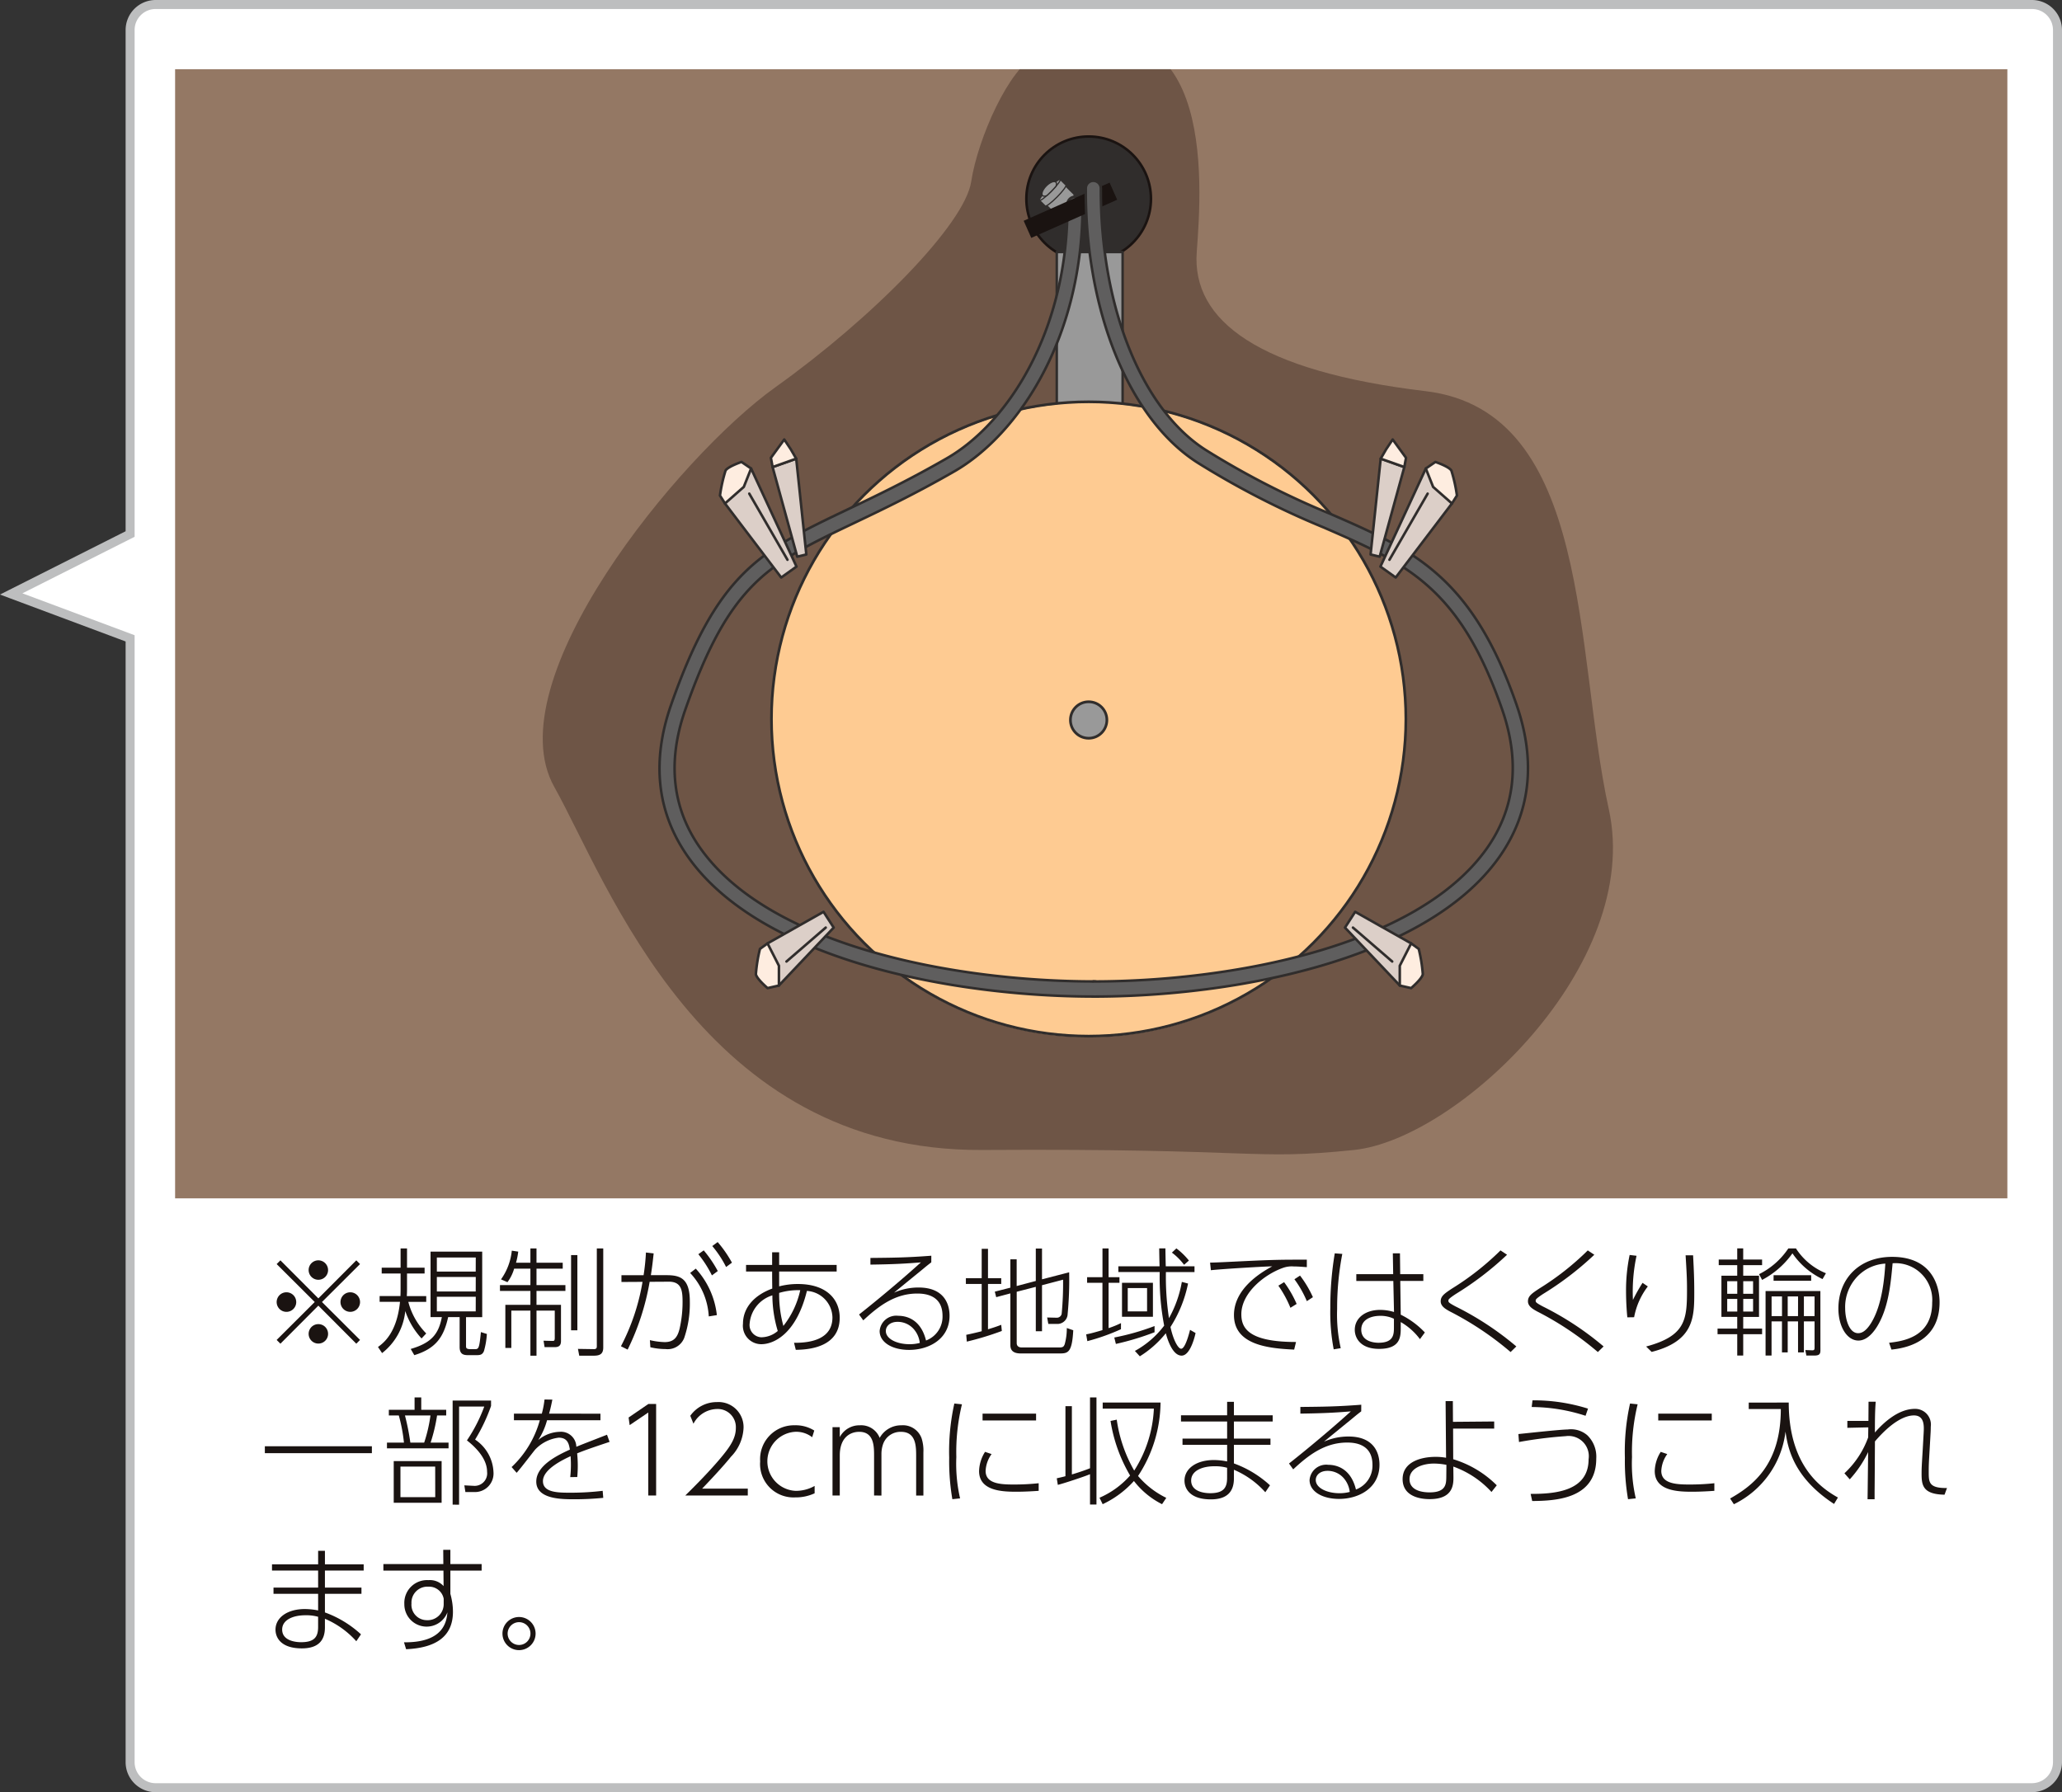 <svg xmlns="http://www.w3.org/2000/svg" xmlns:xlink="http://www.w3.org/1999/xlink" width="229.266" height="199.298" viewBox="0 0 229.266 199.298">
  <rect x="0" y="0" width="229.266" height="199.298" fill="#333333" stroke="none"/>
  <defs>
    <clipPath id="clip-path">
      <rect id="SVGID" width="203.722" height="125.565" fill="none"/>
    </clipPath>
    <clipPath id="clip-path-2">
      <circle id="SVGID-2" data-name="SVGID" cx="35.269" cy="35.269" r="35.269" fill="none"/>
    </clipPath>
  </defs>
  <g id="グループ_361" data-name="グループ 361" transform="translate(-786.053 -611.531)">
    <path id="合体_1" data-name="合体 1" d="M16.062,198.3a2.842,2.842,0,0,1-2.841-2.842V70.487L0,65.548l13.221-6.662V2.841A2.841,2.841,0,0,1,16.062,0H224.678a2.841,2.841,0,0,1,2.841,2.841V195.456a2.842,2.842,0,0,1-2.841,2.842Z" transform="translate(787.299 612.031)" fill="#fff" stroke="#bdbebf" stroke-miterlimit="10" stroke-width="1"/>
    <g id="グループ_358" data-name="グループ 358" transform="translate(805.522 619.228)">
      <g id="グループ_357" data-name="グループ 357" clip-path="url(#clip-path)">
        <rect id="長方形_18" data-name="長方形 18" width="210.076" height="140.366" transform="translate(-2.813 -3.414)" fill="#947864"/>
        <path id="パス_1076" data-name="パス 1076" d="M892.136,617.121c-3.031,1.291-6.54,9.262-7.262,14.016S873.894,646.3,863.111,654s-31.191,32.7-24.591,44.459c5.95,10.6,16.43,40.564,47.567,40.368s29.86,1.186,41.348,0,32.149-20.592,28.328-37.912-1.8-44.258-20.366-46.471-26.013-7.826-25.446-15.474S912.219,608.57,892.136,617.121Z" transform="translate(-796.358 -618.642)" fill="#6e5546"/>
        <circle id="楕円形_12" data-name="楕円形 12" cx="6.927" cy="6.927" r="6.927" transform="translate(94.648 7.482)" stroke-width="0.283" stroke="#1a1311" stroke-linecap="round" stroke-linejoin="round" fill="#302d2c"/>
        <rect id="長方形_19" data-name="長方形 19" width="7.321" height="21.056" transform="translate(98.029 20.33)" stroke-width="0.274" stroke="#302d2c" stroke-linecap="round" stroke-linejoin="round" fill="#999"/>
        <g id="グループ_355" data-name="グループ 355" transform="translate(66.306 37.101)">
          <g id="グループ_354" data-name="グループ 354" clip-path="url(#clip-path-2)">
            <circle id="楕円形_13" data-name="楕円形 13" cx="35.269" cy="35.269" r="35.269" fill="#fecb92"/>
          </g>
        </g>
        <circle id="楕円形_14" data-name="楕円形 14" cx="35.269" cy="35.269" r="35.269" transform="translate(66.306 36.987)" stroke-width="0.3" stroke="#302d2c" stroke-linecap="round" stroke-linejoin="round" fill="none"/>
        <circle id="楕円形_15" data-name="楕円形 15" cx="2.027" cy="2.027" r="2.027" transform="translate(99.548 70.343)" stroke-width="0.3" stroke="#302d2c" stroke-linecap="round" stroke-linejoin="round" fill="#999"/>
        <g id="グループ_356" data-name="グループ 356" transform="translate(95.944 12.093)">
          <path id="パス_1077" data-name="パス 1077" d="M884.245,630.919l1.272,1.259c.181.18.8-.155,1.391-.747s.915-1.218.734-1.4l-1.272-1.26Z" transform="translate(-883.674 -628.249)" fill="#999" stroke="#302d2c" stroke-linecap="round" stroke-linejoin="round" stroke-width="0.135"/>
          <path id="パス_1078" data-name="パス 1078" d="M886.207,628.47c-.091-.09-.681.357-1.316,1s-1.078,1.236-.988,1.324h0l.637.631c.09.09.679-.359,1.316-1s1.078-1.236.987-1.326l-.635-.63Z" transform="translate(-883.739 -628.307)" fill="#999" stroke="#302d2c" stroke-linecap="round" stroke-linejoin="round" stroke-width="0.135"/>
          <ellipse id="楕円形_16" data-name="楕円形 16" cx="1.637" cy="0.231" rx="1.637" ry="0.231" transform="translate(0 2.326) rotate(-45.274)" fill="#999" stroke="#302d2c" stroke-linecap="round" stroke-linejoin="round" stroke-width="0.135"/>
          <path id="パス_1079" data-name="パス 1079" d="M885.64,628.709c-.2-.125-.646.064-1.027.448s-.561.82-.443,1.025a.183.183,0,0,0,.034.045c.094.093.267.086.47,0,.157-.14.327-.3.5-.475.194-.2.369-.386.517-.559.077-.2.08-.367-.012-.458A.188.188,0,0,0,885.64,628.709Z" transform="translate(-883.694 -628.268)" fill="#999" stroke="#302d2c" stroke-linecap="round" stroke-linejoin="round" stroke-width="0.135"/>
        </g>
        <path id="パス_1080" data-name="パス 1080" d="M896.549,719.036c-15.756,0-37.033-4.057-45.14-15.488-3.49-4.922-4.134-10.63-1.914-16.965,5.2-14.836,10.028-17.14,19.645-21.728,3.146-1.5,6.712-3.2,11.022-5.681,6.714-3.861,13.463-14.088,13.4-28.231a.84.84,0,0,1,.836-.843h0a.839.839,0,0,1,.839.836c.06,14.818-7.112,25.589-14.246,29.692-4.366,2.51-7.963,4.226-11.137,5.741-9.486,4.525-13.815,6.59-18.784,20.767-2.031,5.793-1.459,10.988,1.7,15.439,7.737,10.91,28.415,14.781,43.772,14.781a.839.839,0,0,1,0,1.678Z" transform="translate(-794.344 -615.912)" fill="#5f5e5e" stroke="#302d2c" stroke-linecap="round" stroke-linejoin="round" stroke-width="0.283"/>
        <rect id="長方形_20" data-name="長方形 20" width="10.454" height="2.082" transform="translate(94.348 16.856) rotate(-23.952)" fill="#1a1311"/>
        <path id="パス_1081" data-name="パス 1081" d="M889.085,717.634c15.328,0,35.978-3.863,43.723-14.748,3.173-4.458,3.76-9.664,1.746-15.475-4.744-13.682-10.725-16.289-19.78-20.235a93.792,93.792,0,0,1-14.123-7.253c-7.59-4.863-12.459-16.831-12.4-30.49a.84.84,0,0,1,.839-.836h0a.839.839,0,0,1,.836.843c-.053,13.1,4.513,24.51,11.631,29.071a92.432,92.432,0,0,0,13.89,7.126c9.12,3.974,15.71,6.847,20.7,21.224,2.2,6.353,1.542,12.071-1.964,17-8.118,11.406-29.365,15.453-45.091,15.453" transform="translate(-786.996 -616.188)" fill="#5f5e5e" stroke="#302d2c" stroke-linecap="round" stroke-linejoin="round" stroke-width="0.283"/>
        <path id="パス_1082" data-name="パス 1082" d="M854.354,659.518l6.252,8.233,1.7-1.213L857.26,655.63Z" transform="translate(-793.216 -611.227)" fill="#dccfc8" stroke="#302d2c" stroke-linecap="round" stroke-linejoin="round" stroke-width="0.283"/>
        <path id="パス_1083" data-name="パス 1083" d="M854.44,659.633l-.557-.883a17.023,17.023,0,0,1,.618-2.774c.26-.454,1.779-.963,1.779-.963l1.066.731-.813,2.045Z" transform="translate(-793.302 -611.34)" fill="#feede0" stroke="#302d2c" stroke-linecap="round" stroke-linejoin="round" stroke-width="0.283"/>
        <line id="線_10" data-name="線 10" x2="4.246" y2="7.353" transform="translate(63.84 47.199)" fill="#feede0" stroke="#302d2c" stroke-linecap="round" stroke-linejoin="round" stroke-width="0.283"/>
        <path id="パス_1084" data-name="パス 1084" d="M858.826,655.638l2.742,9.967,1.01-.245L861.454,654.7Z" transform="translate(-792.395 -611.396)" fill="#dccfc8" stroke="#302d2c" stroke-linecap="round" stroke-linejoin="round" stroke-width="0.283"/>
        <path id="パス_1085" data-name="パス 1085" d="M858.856,655.968l-.188-1.026,1.484-2.04.718,1.077.615,1.057Z" transform="translate(-792.424 -611.727)" fill="#feede0" stroke="#302d2c" stroke-linecap="round" stroke-linejoin="round" stroke-width="0.283"/>
        <path id="パス_1086" data-name="パス 1086" d="M923.882,659.518l-6.252,8.233-1.7-1.213,5.047-10.908Z" transform="translate(-781.915 -611.227)" fill="#dccfc8" stroke="#302d2c" stroke-linecap="round" stroke-linejoin="round" stroke-width="0.283"/>
        <path id="パス_1087" data-name="パス 1087" d="M923.1,659.633l.557-.883a17.033,17.033,0,0,0-.618-2.774c-.26-.454-1.779-.963-1.779-.963l-1.066.731.813,2.045Z" transform="translate(-781.133 -611.34)" fill="#feede0" stroke="#302d2c" stroke-linecap="round" stroke-linejoin="round" stroke-width="0.283"/>
        <line id="線_11" data-name="線 11" x1="4.246" y2="7.353" transform="translate(135.019 47.199)" fill="#feede0" stroke="#302d2c" stroke-linecap="round" stroke-linejoin="round" stroke-width="0.283"/>
        <path id="パス_1088" data-name="パス 1088" d="M918.758,655.638l-2.742,9.967-1.01-.245L916.13,654.7Z" transform="translate(-782.085 -611.396)" fill="#dccfc8" stroke="#302d2c" stroke-linecap="round" stroke-linejoin="round" stroke-width="0.283"/>
        <path id="パス_1089" data-name="パス 1089" d="M918.583,655.968l.188-1.026-1.484-2.04-.718,1.077-.615,1.057Z" transform="translate(-781.91 -611.727)" fill="#feede0" stroke="#302d2c" stroke-linecap="round" stroke-linejoin="round" stroke-width="0.283"/>
        <path id="パス_1090" data-name="パス 1090" d="M858.352,700.795l6.226-3.512,1.132,1.756-6.1,6.443Z" transform="translate(-792.482 -603.582)" fill="#dccfc8" stroke="#302d2c" stroke-linecap="round" stroke-linejoin="round" stroke-width="0.283"/>
        <path id="パス_1091" data-name="パス 1091" d="M858.554,700.25l-.843.614a17.087,17.087,0,0,0-.453,2.806c.075.517,1.3,1.553,1.3,1.553l1.263-.285v-2.2Z" transform="translate(-792.684 -603.038)" fill="#feede0" stroke="#302d2c" stroke-linecap="round" stroke-linejoin="round" stroke-width="0.283"/>
        <line id="線_12" data-name="線 12" y1="3.772" x2="4.364" transform="translate(67.977 95.455)" fill="#feede0" stroke="#302d2c" stroke-linecap="round" stroke-linejoin="round" stroke-width="0.283"/>
        <path id="パス_1092" data-name="パス 1092" d="M919.958,700.795l-6.226-3.512-1.132,1.756,6.1,6.443Z" transform="translate(-782.526 -603.582)" fill="#dccfc8" stroke="#302d2c" stroke-linecap="round" stroke-linejoin="round" stroke-width="0.283"/>
        <path id="パス_1093" data-name="パス 1093" d="M919.012,700.25l.844.614a17.094,17.094,0,0,1,.453,2.806c-.074.517-1.3,1.553-1.3,1.553l-1.262-.285v-2.2Z" transform="translate(-781.581 -603.038)" fill="#feede0" stroke="#302d2c" stroke-linecap="round" stroke-linejoin="round" stroke-width="0.283"/>
        <line id="線_13" data-name="線 13" x1="4.364" y1="3.772" transform="translate(130.961 95.455)" fill="#feede0" stroke="#302d2c" stroke-linecap="round" stroke-linejoin="round" stroke-width="0.283"/>
      </g>
    </g>
    <g id="グループ_360" data-name="グループ 360" transform="translate(815.499 749.656)">
      <g id="グループ_359" data-name="グループ 359">
        <path id="パス_1094" data-name="パス 1094" d="M812.655,739.3l-.418-.418,4.232-4.218-4.232-4.219.418-.415,4.218,4.231,4.219-4.231.415.415-4.231,4.219,4.231,4.218-.415.418-4.219-4.232Zm1.758-4.636a1.088,1.088,0,1,1-1.081-1.081A1.086,1.086,0,0,1,814.412,734.667Zm3.541-3.541a1.081,1.081,0,1,1-1.081-1.094A1.086,1.086,0,0,1,817.953,731.126Zm0,7.082a1.081,1.081,0,1,1-1.081-1.081A1.078,1.078,0,0,1,817.953,738.208Zm3.554-3.541a1.087,1.087,0,1,1-1.094-1.081A1.088,1.088,0,0,1,821.508,734.667Z" transform="translate(-810.922 -728)" fill="#1a1311"/>
        <path id="パス_1095" data-name="パス 1095" d="M826.6,738.923a8.5,8.5,0,0,1-1.811-3.048,6.76,6.76,0,0,1-2.577,4.675l-.457-.678c.534-.391,2.1-1.484,2.448-5.025h-2.265v-.638h2.317c0-.143.014-.339.014-.781V731.7h-2.1v-.651h2.1v-2.135h.715v2.135h1.954v.651h-1.954v1.733c0,.365-.012.612-.025.781h2.161v.638h-1.993a7.8,7.8,0,0,0,1.993,3.515Zm6.745-2.371h-1.8v3.2c0,.2,0,.363.509.363h.456c.456,0,.507-.091.69-1.9l.663.209a8.761,8.761,0,0,1-.324,1.9c-.182.43-.43.457-.912.457H831.9c-.52,0-1.066,0-1.066-.913v-3.32h-1.276c-.483,2.175-1.329,3.49-3.764,4.232l-.4-.69c2.291-.665,3.1-1.641,3.463-3.542H827.6v-7.279h5.743Zm-.717-6.628H828.3v1.562h4.322Zm0,2.161H828.3V733.7h4.322Zm0,2.2H828.3v1.627h4.322Z" transform="translate(-809.175 -728.206)" fill="#1a1311"/>
        <path id="パス_1096" data-name="パス 1096" d="M836.6,730.5v-1.588h.677V730.5h2.916v.664h-2.916v1.824h3.216v.651h-3.216v1.548H840v4.011c0,.443-.156.69-.69.69h-1.133l-.116-.715.962.025c.209,0,.286,0,.286-.363v-3.009h-2.031v5.013H836.6v-5.013h-2.122v4.153h-.664v-4.792H836.6v-1.548h-3.385v-.651H836.6v-1.824h-1.81a4.575,4.575,0,0,1-.742,1.5l-.717-.312a6.617,6.617,0,0,0,1.2-3.191l.716.105A7.969,7.969,0,0,1,835,730.5Zm5.222-.845v8.358h-.7v-8.358Zm2.877-.743v11.015c0,.717-.365.912-1.055.912h-1.614l-.143-.756,1.771.027c.326,0,.326-.183.326-.339v-10.86Z" transform="translate(-807.072 -728.206)" fill="#1a1311"/>
        <path id="パス_1097" data-name="パス 1097" d="M844.58,739.9a23.945,23.945,0,0,0,2.4-7.162l-2.343.014V732h2.461a24.014,24.014,0,0,0,.262-2.526l.858.1c-.116,1.08-.181,1.6-.311,2.421h1.732c1.523,0,2.6.339,2.6,2.917a11.8,11.8,0,0,1-.625,4.063,1.975,1.975,0,0,1-2.071,1.237,7.584,7.584,0,0,1-1.691-.2l-.052-.794a7.907,7.907,0,0,0,1.64.22c1.028,0,1.432-.534,1.666-1.51a13.284,13.284,0,0,0,.326-2.955c0-1.276-.117-2.265-1.549-2.253l-2.11.013a27.675,27.675,0,0,1-2.448,7.539Zm9.765-3.32a7.648,7.648,0,0,0-2.07-4.831l.625-.482a9.142,9.142,0,0,1,2.345,5.17Zm-.56-7.344a13.365,13.365,0,0,1,1.563,2.3l-.651.483a12.7,12.7,0,0,0-1.51-2.356Zm1.55-.924a13.182,13.182,0,0,1,1.588,2.291l-.651.483a11.771,11.771,0,0,0-1.537-2.331Z" transform="translate(-804.986 -728.315)" fill="#1a1311"/>
        <path id="パス_1098" data-name="パス 1098" d="M861.721,739.337c1.967.026,4.271-.456,4.271-2.825a3.019,3.019,0,0,0-2.838-2.942c-1.185,4.817-3.7,5.925-5.078,5.925a2.048,2.048,0,0,1-2.031-2.279c0-1.758,1.224-3.164,3.255-3.906,0-.117-.013-.938-.013-1.576v-.324h-2.9v-.73h2.9v-1.406h.781v1.406h6.393v.73h-6.393v1.652a8.228,8.228,0,0,1,2.083-.26c3.19,0,4.649,1.707,4.649,3.751,0,3.139-3.126,3.554-4.883,3.567Zm-2.408-5.273a3.585,3.585,0,0,0-2.526,3.125,1.364,1.364,0,0,0,1.289,1.536,2.855,2.855,0,0,0,1.836-.7A13.959,13.959,0,0,1,859.313,734.064Zm3.1-.574a7.376,7.376,0,0,0-2.345.3,13.215,13.215,0,0,0,.469,3.673A9.826,9.826,0,0,0,862.412,733.49Z" transform="translate(-802.882 -728.139)" fill="#1a1311"/>
        <path id="パス_1099" data-name="パス 1099" d="M874.982,730.331c-.286.223-.365.275-1.068.86-2.24,1.823-2.552,2.083-3.074,2.513a6.653,6.653,0,0,1,2.735-.573c2.708,0,3.437,1.692,3.437,3.138,0,2.565-2.265,3.8-4.493,3.8-1.875,0-3.28-.833-3.28-2.1a1.853,1.853,0,0,1,2.07-1.693c.781,0,2.485.286,3.086,2.747a2.828,2.828,0,0,0,1.836-2.747c0-2.369-2.057-2.474-2.812-2.474-2.5,0-4.322,1.419-6,2.981l-.469-.651c.586-.456,3.788-3.007,6.875-5.795-1.81.143-2.969.21-5.611.247v-.742c2.552-.025,4.075-.039,6.77-.247Zm-1.8,7.617a2.373,2.373,0,0,0-1.941-1c-.871,0-1.314.508-1.314,1.017,0,.885,1.237,1.471,2.643,1.471a4.43,4.43,0,0,0,1.133-.143A2.819,2.819,0,0,0,873.185,737.948Z" transform="translate(-800.881 -728.079)" fill="#1a1311"/>
        <path id="パス_1100" data-name="パス 1100" d="M880.983,738.088a33.006,33.006,0,0,1-3.894,1.185l-.064-.756c.754-.156,1.211-.273,1.719-.4v-5.26h-1.759v-.638h1.759v-3.269h.7v3.269h1.472v.638h-1.472V737.9c.574-.169.99-.311,1.472-.495Zm3.777-5.561V728.92h.69v3.425l3.019-.781a40.25,40.25,0,0,1-.181,4.778,1.142,1.142,0,0,1-1.211.963h-.926l-.129-.716,1.055.026a.549.549,0,0,0,.559-.43,35.592,35.592,0,0,0,.157-3.8L885.45,733v5.116h-.69v-4.934l-2.123.547v5.7c0,.431.353.495.573.495h4.1c.456,0,.547-.064.664-.363a6.621,6.621,0,0,0,.234-1.8l.716.247c-.13,2.461-.573,2.579-1.485,2.579h-4.374c-1.133,0-1.133-.69-1.133-.976v-5.7l-1.575.418-.156-.613,1.731-.443v-3.151h.7v2.969Z" transform="translate(-799.039 -728.204)" fill="#1a1311"/>
        <path id="パス_1101" data-name="パス 1101" d="M892.154,737.894a23.21,23.21,0,0,1-3.738,1.328l-.13-.756c.56-.1,1.081-.26,1.81-.469v-5.261H888.39v-.624H890.1v-3.2h.678v3.2h1.209v.624h-1.209v5.039a10.627,10.627,0,0,0,1.38-.56Zm-.742.924a26.909,26.909,0,0,0,4.478-1.276v.69a30.081,30.081,0,0,1-4.3,1.3Zm8.919-7.918v.638h-3.178a30.377,30.377,0,0,0,.339,5.131,12.734,12.734,0,0,0,1.432-4.037l.69.183a14.157,14.157,0,0,1-1.953,4.831c.3,1.431.847,2.42,1.185,2.42.418,0,.82-1.419.991-2.1l.612.352c-.013.078-.522,2.514-1.549,2.514s-1.589-1.85-1.758-2.488a11.435,11.435,0,0,1-2.891,2.565l-.547-.6a10.231,10.231,0,0,0,3.255-2.812,28.227,28.227,0,0,1-.495-5.964h-4.6V730.9h4.584c-.014-.311-.04-1.705-.04-1.992h.69c0,.313.026,1.705.04,1.992Zm-4.623,5.614H892.27v-3.778h3.438Zm-.651-3.192h-2.149v2.592h2.149Zm4.114-2.59a6.6,6.6,0,0,0-1.354-1.355l.5-.469a7.582,7.582,0,0,1,1.393,1.354Z" transform="translate(-796.965 -728.206)" fill="#1a1311"/>
        <path id="パス_1102" data-name="パス 1102" d="M910.684,730.8c-.69-.051-1.056-.078-1.446-.078a2.909,2.909,0,0,0-1.2.156c-2.07.729-4.636,2.786-4.636,5.157,0,1.51.756,3.087,6.081,3.087l-.208.846c-2.838-.131-6.693-.508-6.693-3.842,0-2.877,2.878-4.675,4.258-5.417-1.134.027-5.5.288-6.823.431l-.091-.846c.573,0,2.291-.091,3.7-.158,3.476-.169,4.374-.169,7.057-.169Zm-2.527,1.668a12.158,12.158,0,0,1,1.394,2.422l-.691.43a12.422,12.422,0,0,0-1.341-2.461Zm1.771-.73a12.1,12.1,0,0,1,1.432,2.4l-.676.443a11.726,11.726,0,0,0-1.38-2.436Z" transform="translate(-794.828 -728.012)" fill="#1a1311"/>
        <path id="パス_1103" data-name="パス 1103" d="M912.554,729.436a31.768,31.768,0,0,0-.574,6.12,16.907,16.907,0,0,0,.4,4.362l-.781.129a22.015,22.015,0,0,1-.377-4.622,36.159,36.159,0,0,1,.495-6.054Zm9.01,2.253v.754H919l.052,3.751a9.342,9.342,0,0,1,2.682,1.979l-.547.742a7.045,7.045,0,0,0-2.135-1.9v.6c0,1,0,2.382-2.41,2.382-2.07,0-2.7-1.21-2.7-2.122,0-1.328,1.2-2.213,2.813-2.213a5.22,5.22,0,0,1,1.549.234l-.077-3.451h-4.115v-.754h4.1l-.039-2.317h.793l.027,2.317Zm-3.269,4.96a3.416,3.416,0,0,0-1.51-.326c-1.107,0-2.122.443-2.122,1.536,0,1.368,1.536,1.458,1.914,1.458,1.718,0,1.718-.963,1.718-1.756Z" transform="translate(-792.755 -728.121)" fill="#1a1311"/>
        <path id="パス_1104" data-name="パス 1104" d="M929.364,740.4a34.562,34.562,0,0,0-6.758-4.518c-.443-.247-1.014-.56-1.014-1.121,0-.585.428-.871,1.249-1.418a30.268,30.268,0,0,0,5.4-4.245l.729.482a34.687,34.687,0,0,1-5.7,4.363c-.808.534-.821.624-.821.742,0,.156,0,.22.782.638a33.387,33.387,0,0,1,6.77,4.454Z" transform="translate(-790.852 -728.172)" fill="#1a1311"/>
        <path id="パス_1105" data-name="パス 1105" d="M937.562,740.4a34.556,34.556,0,0,0-6.758-4.518c-.443-.247-1.014-.56-1.014-1.121,0-.585.428-.871,1.25-1.418a30.294,30.294,0,0,0,5.4-4.245l.729.482a34.64,34.64,0,0,1-5.7,4.363c-.808.534-.82.624-.82.742,0,.156,0,.22.781.638a33.38,33.38,0,0,1,6.77,4.454Z" transform="translate(-789.348 -728.172)" fill="#1a1311"/>
        <path id="パス_1106" data-name="パス 1106" d="M940.172,729.616a19.008,19.008,0,0,0-.4,4.909,19.184,19.184,0,0,1,1.069-1.9l.586.4a8.051,8.051,0,0,0-1.523,3.424l-.756.013c-.143-1.458-.143-2.695-.143-2.9a19.315,19.315,0,0,1,.4-4.037Zm6.289-.052c.091,1.784.13,2.67.13,4.127,0,2.748-.025,5.418-4.74,6.615l-.611-.6c4.426-1.185,4.544-3.02,4.544-6.354,0-1.172-.039-1.847-.156-3.788Z" transform="translate(-787.658 -728.093)" fill="#1a1311"/>
        <path id="パス_1107" data-name="パス 1107" d="M952.553,730.771h-2.1v1.172h1.757v4.584h-1.757v1.3h2.1v.625h-2.1v2.369h-.664v-2.369H947.6v-.625h2.188v-1.3h-1.757v-4.584h1.757v-1.172h-2.057v-.624h2.057v-1.238h.664v1.238h2.1Zm-2.76,1.785h-1.12v1.4h1.12Zm0,1.966h-1.12v1.406h1.12Zm1.758-1.966h-1.094v1.4h1.094Zm0,1.966h-1.094v1.406h1.094Zm.664-2.747a8.432,8.432,0,0,0,3.256-2.865h.846a7.15,7.15,0,0,0,3.333,2.761l-.377.651a8.5,8.5,0,0,1-3.346-2.864,9.634,9.634,0,0,1-3.373,2.955Zm6.823,8.464c0,.428-.13.585-.69.585h-.872l-.117-.611.716.026c.247.013.312-.039.312-.286v-2.93H957.2v3.45h-.651v-3.45H955.4v3.45h-.638v-3.45h-1.158v3.8h-.665v-7.173h6.094Zm-4.271-5.991h-1.158v2.188h1.158Zm-.937-1.743v-.613h4.18v.613Zm2.722,1.743H955.4v2.188h1.147Zm1.836,0H957.2v2.188h1.185Z" transform="translate(-786.078 -728.206)" fill="#1a1311"/>
        <path id="パス_1108" data-name="パス 1108" d="M964.591,739.258c1.484-.181,4.791-.585,4.791-4.467a4.085,4.085,0,0,0-4.4-4.374c-.209,2.279-.457,5.013-1.757,7.085-.717,1.133-1.446,1.509-2.045,1.509-1.263,0-2.226-1.549-2.226-3.554,0-3.333,2.33-5.754,5.976-5.754,4.375,0,5.274,3.164,5.274,5.051,0,3.854-2.878,5.013-5.351,5.261Zm-2.826-7.969a4.88,4.88,0,0,0-2.057,4.167c0,1.068.4,2.735,1.445,2.735.417,0,.885-.247,1.432-1.121,1.289-2.07,1.5-5.274,1.588-6.615A4.63,4.63,0,0,0,961.765,731.289Z" transform="translate(-783.996 -728.06)" fill="#1a1311"/>
        <path id="パス_1109" data-name="パス 1109" d="M823.028,747.5v.768h-11.9V747.5Z" transform="translate(-811.126 -724.795)" fill="#1a1311"/>
        <path id="パス_1110" data-name="パス 1110" d="M825.67,744.29v-1.381h.742v1.381h2.774v.624h-1.015a18.591,18.591,0,0,1-.717,3.021h1.993v.638H822.6v-.638h1.888a17.836,17.836,0,0,0-.573-3.021h-1.107v-.624Zm3.007,10.337h-5.325v-4.635h5.325Zm-.715-4.023H824.1V754h3.868Zm-1.224-2.669a16.567,16.567,0,0,0,.7-3.021H824.6a26.747,26.747,0,0,1,.6,3.021Zm3.164,6.9V743.262h4.271v.6A19.55,19.55,0,0,1,832.4,747.6a4.57,4.57,0,0,1,2.044,3.632,2.062,2.062,0,0,1-2.174,2.2h-.95l-.117-.742,1.029.052a1.393,1.393,0,0,0,1.5-1.562c0-1.328-1.043-2.552-2.24-3.489a17.514,17.514,0,0,0,1.927-3.764h-2.8v10.912Z" transform="translate(-809.021 -725.637)" fill="#1a1311"/>
        <path id="パス_1111" data-name="パス 1111" d="M844.188,744.682v.729H838.25a7.551,7.551,0,0,1-.978,2.2,3.882,3.882,0,0,1,2.384-.913,1.707,1.707,0,0,1,1.85,1.666c.729-.3,1-.4,3.411-1.341l.286.794c-2.058.69-2.7.912-3.606,1.277a13.777,13.777,0,0,1,.013,2.63l-.782.013a12.716,12.716,0,0,0,.04-2.33c-.833.391-3.074,1.445-3.074,2.773,0,1.29,1.694,1.29,3.113,1.29a29.711,29.711,0,0,0,3.528-.209l.065.781a31.461,31.461,0,0,1-3.23.157c-1.392,0-4.218,0-4.218-1.967,0-1.745,2.24-2.877,3.736-3.554-.1-.586-.22-1.328-1.249-1.328a4.31,4.31,0,0,0-2.6,1.315c-.156.169-1.705,2.213-2.071,2.591l-.559-.638a11.229,11.229,0,0,0,3.138-5.209h-2.878v-.729h3.1a10.33,10.33,0,0,0,.3-1.575l.872.013c-.117.573-.182.911-.365,1.562Z" transform="translate(-806.872 -725.6)" fill="#1a1311"/>
        <path id="パス_1112" data-name="パス 1112" d="M847.5,743.525h.86v10.182h-.873v-9.23l-2.07,1.4-.117-.846Z" transform="translate(-804.854 -725.523)" fill="#1a1311"/>
        <path id="パス_1113" data-name="パス 1113" d="M857.575,752.971v.768h-6.953c.937-.924,2.565-2.539,3.92-4.153,1.159-1.38,1.705-2.265,1.705-3.373a2.011,2.011,0,0,0-2.07-2.095,3.013,3.013,0,0,0-2.643,1.639l-.352-.885a3.6,3.6,0,0,1,2.955-1.523,2.786,2.786,0,0,1,2.968,2.839,4.883,4.883,0,0,1-1.406,3.242c-.509.638-1.537,1.81-3.2,3.541Z" transform="translate(-803.877 -725.556)" fill="#1a1311"/>
        <path id="パス_1114" data-name="パス 1114" d="M863.715,753.092a5,5,0,0,1-2.175.456,3.715,3.715,0,0,1-3.88-4.01,3.763,3.763,0,0,1,3.842-4.01,3.873,3.873,0,0,1,2.174.586l-.234.742a2.872,2.872,0,0,0-1.914-.6,3.287,3.287,0,0,0,.064,6.563,4.2,4.2,0,0,0,2.123-.547Z" transform="translate(-802.586 -725.156)" fill="#1a1311"/>
        <path id="パス_1115" data-name="パス 1115" d="M869.078,753.339v-4.374c0-1.095,0-2.709-1.653-2.709-.989,0-2.161.613-2.161,2.631v4.452h-.808v-7.6h.808v1.105a2.467,2.467,0,0,1,2.238-1.314,2.209,2.209,0,0,1,2.2,1.4,2.718,2.718,0,0,1,2.408-1.4,2.206,2.206,0,0,1,2.252,1.445,4.471,4.471,0,0,1,.2,1.575v4.791h-.806v-4.361c0-1.094,0-2.722-1.679-2.722a2.045,2.045,0,0,0-1.98,1.315,3.342,3.342,0,0,0-.2,1.095v4.674Z" transform="translate(-801.339 -725.156)" fill="#1a1311"/>
        <path id="パス_1116" data-name="パス 1116" d="M876.837,743.572a22.409,22.409,0,0,0-.625,5.86,17.273,17.273,0,0,0,.417,4.6l-.859.091a24.906,24.906,0,0,1-.352-4.609,24.561,24.561,0,0,1,.573-6.029Zm3.294,5.534a3.456,3.456,0,0,0-.663,1.875c0,1.406,1.614,1.51,3.1,1.51a25.452,25.452,0,0,0,2.8-.143v.846c-.378.026-1.432.1-2.487.1-1.6,0-4.14-.1-4.14-2.3a4.192,4.192,0,0,1,.664-2.135Zm4.948-4.493v.756h-5.95v-.756Z" transform="translate(-799.327 -725.532)" fill="#1a1311"/>
        <path id="パス_1117" data-name="パス 1117" d="M889.221,742.909h.717v11.913h-.717v-3.372c-.611.26-2.928,1.03-3.58,1.185l-.117-.729c.495-.116.69-.156.965-.234v-7.786h.715v7.591c1.133-.339,1.72-.572,2.018-.69Zm8.009,11.875a9.114,9.114,0,0,1-3.126-2.579,10.918,10.918,0,0,1-3.476,2.579l-.351-.717a9.638,9.638,0,0,0,3.4-2.472,17.166,17.166,0,0,1-2.174-6.068l.69-.143a15.77,15.77,0,0,0,1.941,5.663,13.925,13.925,0,0,0,2.187-6.888h-5.69v-.677h6.431a15.06,15.06,0,0,1-2.5,8.165,9.647,9.647,0,0,0,3.139,2.433Z" transform="translate(-797.472 -725.637)" fill="#1a1311"/>
        <path id="パス_1118" data-name="パス 1118" d="M907.389,744.824v.69h-4.31v1.9h4.063v.69h-4.063v2.07a11.922,11.922,0,0,1,4.011,2.435l-.522.769a9.859,9.859,0,0,0-3.489-2.5v.962c0,1.367-.652,2.332-2.566,2.332-2.33,0-2.929-1.2-2.929-2.084,0-1.328,1.3-2.291,3.268-2.291a7.56,7.56,0,0,1,1.471.156v-1.849h-4.96v-.69h4.96v-1.9h-5.129v-.69h5.129v-1.5h.756v1.5Zm-5.067,5.834a4.916,4.916,0,0,0-1.419-.169c-1.393,0-2.578.521-2.578,1.588,0,1.224,1.432,1.407,2.11,1.407,1.471,0,1.886-.586,1.886-1.694Z" transform="translate(-795.33 -725.56)" fill="#1a1311"/>
        <path id="パス_1119" data-name="パス 1119" d="M915.372,744.331c-.286.222-.366.275-1.068.86-2.24,1.823-2.553,2.083-3.074,2.513a6.647,6.647,0,0,1,2.734-.573c2.709,0,3.438,1.692,3.438,3.138,0,2.565-2.265,3.8-4.493,3.8-1.875,0-3.281-.833-3.281-2.1a1.853,1.853,0,0,1,2.07-1.693c.782,0,2.487.286,3.087,2.747a2.828,2.828,0,0,0,1.836-2.747c0-2.369-2.058-2.474-2.812-2.474-2.5,0-4.323,1.419-6,2.981l-.467-.651c.586-.456,3.788-3.007,6.874-5.795-1.81.143-2.968.209-5.611.247v-.742c2.553-.025,4.076-.039,6.771-.247Zm-1.8,7.617a2.369,2.369,0,0,0-1.94-1c-.872,0-1.315.508-1.315,1.017,0,.885,1.237,1.471,2.644,1.471a4.44,4.44,0,0,0,1.133-.143A2.82,2.82,0,0,0,913.574,751.948Z" transform="translate(-793.468 -725.509)" fill="#1a1311"/>
        <path id="パス_1120" data-name="パス 1120" d="M923.64,749.719a11.6,11.6,0,0,1,4.843,2.9l-.586.742a10.555,10.555,0,0,0-4.245-2.825l.013,1.12c.014.911-.052,2.5-2.643,2.5-.391,0-3.007,0-3.007-2.226,0-1.914,2.044-2.474,3.658-2.474a6.339,6.339,0,0,1,1.173.1l-.052-6.3h.806l.013,2.306,4.584-.04v.794h-4.57Zm-.756.625a7.469,7.469,0,0,0-1.393-.143c-1.224,0-2.708.495-2.708,1.732,0,1.472,1.9,1.472,2.252,1.472,1.823,0,1.823-.965,1.836-1.707Z" transform="translate(-791.509 -725.572)" fill="#1a1311"/>
        <path id="パス_1121" data-name="パス 1121" d="M930.251,753.587c2.747.014,6.445-.312,6.445-3.854a2.25,2.25,0,0,0-2.539-2.566,46.892,46.892,0,0,0-5.2.652l-.066-.885c.9-.091,4.7-.509,5.482-.509a2.783,2.783,0,0,1,2.175.638,3.307,3.307,0,0,1,1,2.592c0,4.545-4.61,4.7-7.122,4.726Zm6.107-8.685a19.635,19.635,0,0,0-5.989-.976l.09-.742a20.049,20.049,0,0,1,6.172.924Z" transform="translate(-789.512 -725.586)" fill="#1a1311"/>
        <path id="パス_1122" data-name="パス 1122" d="M940.314,743.572a22.347,22.347,0,0,0-.626,5.86,17.237,17.237,0,0,0,.418,4.6l-.86.091a25.063,25.063,0,0,1-.35-4.609,24.491,24.491,0,0,1,.573-6.029Zm3.294,5.534a3.457,3.457,0,0,0-.664,1.875c0,1.406,1.616,1.51,3.1,1.51a25.468,25.468,0,0,0,2.8-.143v.846c-.379.026-1.432.1-2.488.1-1.6,0-4.14-.1-4.14-2.3a4.183,4.183,0,0,1,.665-2.135Zm4.948-4.493v.756h-5.951v-.756Z" transform="translate(-787.677 -725.532)" fill="#1a1311"/>
        <path id="パス_1123" data-name="パス 1123" d="M955.3,743.393c0,7.033,3.607,9.518,5.469,10.561l-.43.715c-4.531-2.955-5.144-6.236-5.4-8.046A10.32,10.32,0,0,1,949.2,754.7l-.418-.638c2.513-1.419,5.638-3.764,5.638-9.948h-3.568v-.717Z" transform="translate(-785.863 -725.548)" fill="#1a1311"/>
        <path id="パス_1124" data-name="パス 1124" d="M959.52,751.273a10.128,10.128,0,0,0,2.643-4c0-.247,0-.327.013-1.108l-2.33.052v-.767h2.343c0-.118.013-1.928.013-2.136H963c-.077.937-.091,1.9-.091,3.425.976-1.121,2.618-2.631,4.454-2.631a1.747,1.747,0,0,1,1.758,1.98c0,.272-.013.625-.027.806l-.1,1.759c-.1,1.666-.1,1.849-.1,2.448,0,1.16,0,1.837,2.031,1.81l-.273.742c-2.408-.039-2.552-1.053-2.552-2.317,0-.625.013-.833.13-2.76l.1-1.785c.039-.729.117-1.953-1.081-1.953-.833,0-2.3.509-4.336,2.89-.013,2.032-.026,4.792-.038,5.509v.924h-.782c.013-.743.052-4.415.065-5.249a12.5,12.5,0,0,1-2.044,3.034Z" transform="translate(-783.892 -725.562)" fill="#1a1311"/>
        <path id="パス_1125" data-name="パス 1125" d="M821.993,758.824v.69h-4.309v1.9h4.062v.69h-4.062v2.07a11.9,11.9,0,0,1,4.009,2.435l-.52.769a9.881,9.881,0,0,0-3.489-2.5v.962c0,1.367-.652,2.332-2.566,2.332-2.33,0-2.929-1.2-2.929-2.084,0-1.328,1.3-2.291,3.268-2.291a7.565,7.565,0,0,1,1.471.156v-1.849h-4.961v-.69h4.961v-1.9H811.8v-.69h5.129v-1.5h.756v1.5Zm-5.066,5.834a4.922,4.922,0,0,0-1.419-.169c-1.393,0-2.578.521-2.578,1.588,0,1.224,1.432,1.407,2.109,1.407,1.471,0,1.888-.586,1.888-1.694Z" transform="translate(-811.003 -722.99)" fill="#1a1311"/>
        <path id="パス_1126" data-name="パス 1126" d="M833.187,758.817v.728h-3.476v2.579a8.2,8.2,0,0,1,.207.963,6.876,6.876,0,0,1,.079,1.042c0,2.773-1.941,4.011-5.209,4.154l-.234-.769c4.415.052,4.74-2.317,4.83-3.333a2.478,2.478,0,0,1-4.791-.924,2.533,2.533,0,0,1,2.682-2.656,2.052,2.052,0,0,1,1.681.663l-.014-1.719h-6.679v-.728h6.667l-.013-1.589h.794v1.589Zm-4.218,3.854a1.648,1.648,0,0,0-1.694-1.341,1.77,1.77,0,0,0-1.888,1.862,1.71,1.71,0,0,0,1.718,1.862,1.776,1.776,0,0,0,1.863-1.758Z" transform="translate(-809.082 -723.009)" fill="#1a1311"/>
        <path id="パス_1127" data-name="パス 1127" d="M837.134,765.379a1.842,1.842,0,1,1-1.834-1.836A1.845,1.845,0,0,1,837.134,765.379Zm-3.11,0a1.269,1.269,0,1,0,1.276-1.263A1.277,1.277,0,0,0,834.024,765.379Z" transform="translate(-807.029 -721.85)" fill="#1a1311"/>
      </g>
    </g>
  </g>
</svg>
